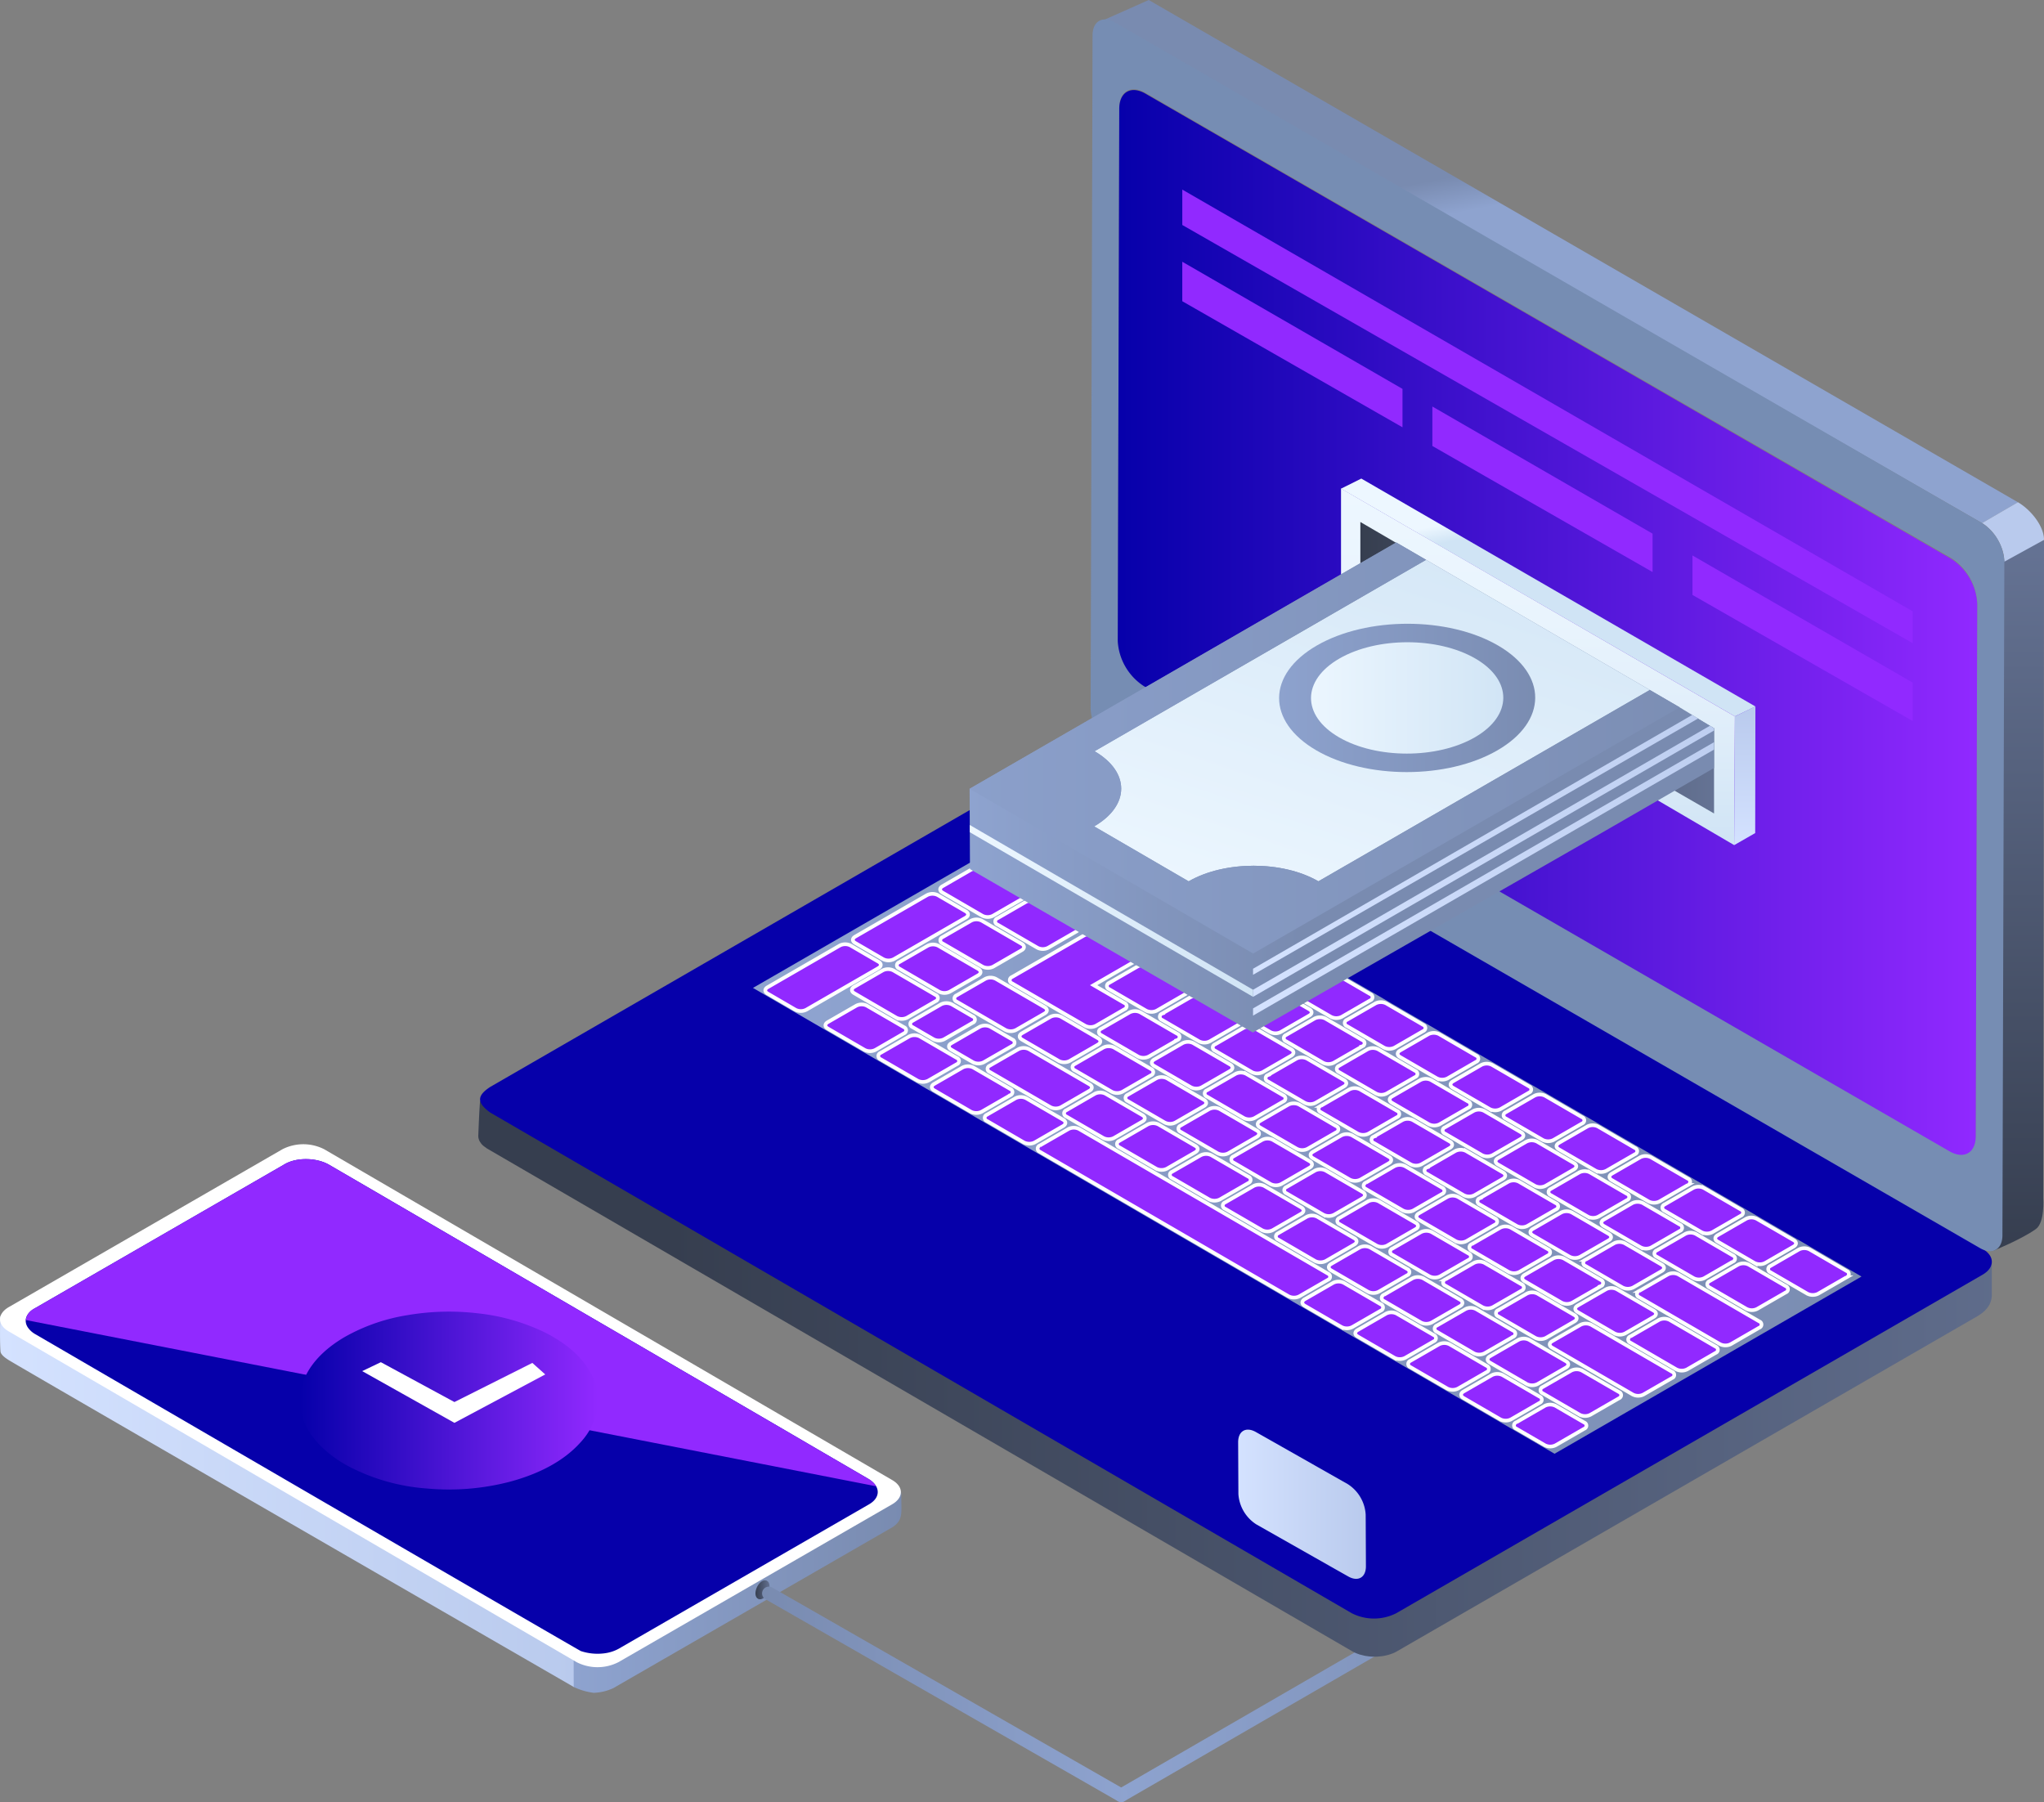 <svg xmlns="http://www.w3.org/2000/svg" xmlns:xlink="http://www.w3.org/1999/xlink" width="557.863" height="491.82" viewBox="0 0 557.863 491.82"><rect x="0" y="0" width="557.863" height="491.82" fill="#808080" stroke="none"/><defs><style>.a{fill:none;}.b{fill:url(#a);}.c{fill:url(#b);}.d{fill:#fff;}.e{fill:#0600aa;}.f,.l{fill:#9129ff;}.g{fill:url(#c);}.h{fill:url(#d);}.i{fill:url(#g);}.j{fill:url(#h);}.k{fill:url(#i);}.l{stroke:#fff;}.m{fill:url(#j);}.n{fill:url(#k);}.o{fill:url(#l);}.p{fill:#768db3;}.q{fill:url(#n);}.r{fill:url(#o);}.s{fill:url(#p);}.t{fill:url(#q);}.u{clip-path:url(#r);}.v{fill:url(#s);}.w{fill:url(#t);}.x{fill:url(#w);}</style><linearGradient id="a" y1="0.5" x2="1" y2="0.5" gradientUnits="objectBoundingBox"><stop offset="0" stop-color="#d4e2ff"/><stop offset="1" stop-color="#b9caed"/></linearGradient><linearGradient id="b" y1="0.5" x2="1" y2="0.5" gradientUnits="objectBoundingBox"><stop offset="0" stop-color="#8ea3cf"/><stop offset="1" stop-color="#798bb0"/></linearGradient><linearGradient id="c" y1="0.5" x2="1" y2="0.5" gradientUnits="objectBoundingBox"><stop offset="0" stop-color="#0600aa"/><stop offset="1" stop-color="#9129ff"/></linearGradient><linearGradient id="d" y1="0.5" x2="1" y2="0.5" gradientUnits="objectBoundingBox"><stop offset="0" stop-color="#363e4f"/><stop offset="1" stop-color="#657394"/></linearGradient><linearGradient id="g" y1="0.5" x2="1" y2="0.5" gradientUnits="objectBoundingBox"><stop offset="0" stop-color="#798bb0"/><stop offset="1" stop-color="#8ea3cf"/></linearGradient><linearGradient id="h" x1="0.131" y1="0.5" x2="1.131" y2="0.5" xlink:href="#d"/><linearGradient id="i" x1="0.049" y1="0.5" x2="1.049" y2="0.5" xlink:href="#b"/><linearGradient id="j" x1="-26.754" y1="1" x2="-26.754" y2="0" xlink:href="#d"/><linearGradient id="k" x1="-0.009" y1="0.466" x2="0.012" y2="0.53" xlink:href="#g"/><linearGradient id="l" x1="-21.917" y1="0.5" x2="-20.917" y2="0.5" xlink:href="#a"/><linearGradient id="n" x1="-0.545" y1="0.465" x2="-0.521" y2="0.535" gradientUnits="objectBoundingBox"><stop offset="0" stop-color="#edf7ff"/><stop offset="1" stop-color="#d0e4f5"/></linearGradient><linearGradient id="o" x1="-0.535" y1="1" x2="-0.535" gradientUnits="objectBoundingBox"><stop offset="0" stop-color="#d0e4f5"/><stop offset="0.263" stop-color="#ddecf9"/><stop offset="0.625" stop-color="#e9f4fd"/><stop offset="1" stop-color="#edf7ff"/></linearGradient><linearGradient id="p" x1="0" y1="0.5" x2="1" y2="0.5" xlink:href="#d"/><linearGradient id="q" x1="0.5" y1="1" x2="0.5" y2="0" xlink:href="#a"/><clipPath id="r"><path class="a" d="M621.209,259.861V248.877l-9.393-5.718-77.344-44.992L418.029,265.4l.1,21.914,77.2,44.606Z" transform="translate(-418.029 -198.167)"/></clipPath><linearGradient id="s" y1="0.5" x2="1" y2="0.5" gradientUnits="objectBoundingBox"><stop offset="0" stop-color="#8ea3cf"/><stop offset="0.388" stop-color="#798bb0"/></linearGradient><linearGradient id="t" x1="0.151" y1="1.104" x2="0.849" y2="-0.104" xlink:href="#n"/><linearGradient id="w" x1="0" y1="0.5" x2="1" y2="0.5" xlink:href="#n"/></defs><g transform="translate(-281.478 -121.771)"><g transform="translate(281.478 434.059)"><g transform="translate(0 45.74)"><path class="b" d="M439.06,401.606l-154.537-90a7.282,7.282,0,0,1-.773-.523.328.328,0,0,0-.046-.037,5.7,5.7,0,0,1-.583-.552.431.431,0,0,0-.05-.058,3.706,3.706,0,0,1-.413-.56.146.146,0,0,0-.025-.043l-.019-.027a4.27,4.27,0,0,1-.256-.564.432.432,0,0,0-.027-.085,3.111,3.111,0,0,1-.114-.593c0-.064,0-.126,0-.19a3.063,3.063,0,0,1,.029-.44,1.863,1.863,0,0,1,.039-.207,3.225,3.225,0,0,1,.136-.434,1.473,1.473,0,0,1,.079-.182,2.784,2.784,0,0,1,.343-.593c-.266.347-1.333.678-1.329,1.771,0,.271-.112,6.837.1,9.054.107,1.1,2.021,2.178,2.029,2.211.087.266,154.518,89.405,154.518,89.405Z" transform="translate(-281.478 -306.517)"/><path class="c" d="M451.7,332.729c-.078,4.975.678,6.924-2.343,8.98l-75.456,43.5h0a7.13,7.13,0,0,1-.773.446l-.093.05V385.7a13.8,13.8,0,0,1-5.292,1.258,17.866,17.866,0,0,1-5.461-1.6l-.014-7.878a10.731,10.731,0,0,0,4.128,1.287.168.168,0,0,1,.045,0,13.963,13.963,0,0,0,1.513.089l.01,0a.074.074,0,0,0,.029,0,13.888,13.888,0,0,0,1.5-.078.049.049,0,0,1,.033-.008,11.135,11.135,0,0,0,3.711-1.06l74.733-42.336c.3-.163.519-.246,1.155-.626a13.62,13.62,0,0,0,1.089-.9,10.189,10.189,0,0,0,1.3-2.215C451.517,331.614,451.707,332.707,451.7,332.729Z" transform="translate(-205.702 -282.97)"/></g><g transform="translate(0.007)"><path class="d" d="M450.252,424.277a12.535,12.535,0,0,1-11.393,0l-155.041-90.3c-3.134-1.828-3.112-4.779.046-6.606l74.708-43.094a12.571,12.571,0,0,1,11.393.012l155.043,90.3c3.132,1.822,3.112,4.779-.045,6.6Z" transform="translate(-281.481 -282.915)"/></g><path class="e" d="M436.621,419.284a14.508,14.508,0,0,0,6.32.62,10.892,10.892,0,0,0,3.975-1.25l68.347-39.427c3.267-1.882,3.149-5.017-.266-7l-13.058-7.6-3.093-1.806-6.335-3.7-23.354-13.6-5.75-3.339-.32-.192L450.6,334.709l-5.649-3.287-6.823-3.975-14.79-8.61-43.7-25.461-8.49-4.936-3.223-1.874c-3.415-1.992-8.829-2.081-12.1-.2l-.93.541-67.423,38.883c-2.376,1.374-2.959,3.409-1.783,5.18a6.054,6.054,0,0,0,2.048,1.835S435.979,419.063,436.621,419.284Z" transform="translate(-278.079 -280.948)"/><path class="f" d="M517.188,374.3a5.662,5.662,0,0,0-2.2-2.072L367.917,286.566c-3.415-1.992-8.829-2.081-12.1-.2l-68.353,39.424a4.159,4.159,0,0,0-2.36,3.138Z" transform="translate(-278.074 -280.948)"/><path class="g" d="M390.034,311.91a55.567,55.567,0,0,0-17.773-4.959,67.183,67.183,0,0,0-19.259.515,51,51,0,0,0-17.058,5.951c-5.358,3.122-10.469,7.829-11.876,14.108a14.629,14.629,0,0,0-.339,4.037c.409,7.6,6.49,13.349,12.74,16.862a54.443,54.443,0,0,0,21.883,6.339,66.139,66.139,0,0,0,22.472-1.795c7.126-1.884,14.457-5.178,19.453-10.767a18.118,18.118,0,0,0,4.638-9.223,15.214,15.214,0,0,0-1.112-8.267C401.253,318.776,395.681,314.642,390.034,311.91Z" transform="translate(-241.868 -260.802)"/><path class="d" d="M334.908,316.434l25.169,14.12,24.787-13.211-3.523-3.146-21.265,10.68L340,314Z" transform="translate(-236.053 -254.511)"/><g transform="translate(206.181 119.01)"><path class="h" d="M388.551,349.325c-.789-.364-.909-1.76-.275-3.12s1.779-2.155,2.562-1.793.909,1.758.275,3.118S389.332,349.687,388.551,349.325Z" transform="translate(-387.869 -344.325)"/><path class="h" d="M388.646,349.379c-.783-.364-.9-1.764-.273-3.12s1.785-2.155,2.568-1.793.9,1.762.273,3.122S389.431,349.743,388.646,349.379Z" transform="translate(-387.775 -344.275)"/></g></g><g transform="translate(489.482 535.576)"><path class="c" d="M440.271,413.313a1.842,1.842,0,0,1-.928-3.434l128.5-74.332a1.844,1.844,0,0,1,1.845,3.194l-128.5,74.326A1.818,1.818,0,0,1,440.271,413.313Z" transform="translate(-342.273 -335.299)"/><path class="i" d="M486.8,404a1.842,1.842,0,0,1-.915-.242l-96.151-55.094a1.843,1.843,0,1,1,1.833-3.2l96.151,55.092A1.842,1.842,0,0,1,486.8,404Z" transform="translate(-388.81 -325.989)"/></g><g transform="translate(412.007 121.771)"><g transform="translate(0 202.773)"><path class="j" d="M349.388,276.8a1.243,1.243,0,0,0,.1.143,4.652,4.652,0,0,0,.68.754,7.206,7.206,0,0,0,.6.444,6.38,6.38,0,0,0,.531.391L587.343,415.691a9.513,9.513,0,0,0,1.688.746c.221.074.438.134.655.2.287.074.57.155.866.217.353.062.7.134,1.054.176.076.008.161.031.248.035a14.33,14.33,0,0,0,1.448.081h.233c.482,0,.959-.029,1.438-.078.068-.008.143-.012.205-.016.473-.066.944-.145,1.391-.25.087-.019.171-.041.248-.058.413-.107.81-.229,1.2-.362.072-.029.143-.045.205-.072a9.205,9.205,0,0,0,1.322-.626l160.621-92.735c1.713-.983,1.76-1.273,1.76-2.56v9.376c0,3.072-2.273,4.872-3.984,5.858l-158.365,91.43a8.049,8.049,0,0,1-1.246.6.221.221,0,0,0-.076.021c-.064.027-.138.043-.205.076-.25.089-.51.178-.773.256-.138.035-.285.068-.428.112a1.744,1.744,0,0,0-.246.052.965.965,0,0,1-.221.054c-.281.066-.578.118-.857.155-.109.012-.207.017-.3.033-.07.008-.147.012-.217.023-.1.012-.213.027-.32.033-.285.025-.566.048-.857.048h-.88c-.32-.019-.638-.041-.957-.066-.031,0-.064-.008-.109-.015-.085-.016-.163-.023-.244-.039-.246-.033-.5-.054-.74-.1-.109-.016-.205-.058-.314-.074-.293-.07-.581-.143-.859-.215-.151-.043-.31-.07-.461-.118-.068-.019-.116-.06-.188-.081a9.609,9.609,0,0,1-1.69-.746L351.334,289.891a.486.486,0,0,0-.1-.056c-.169-.107-.279-.215-.436-.326a6.01,6.01,0,0,1-.6-.446.383.383,0,0,0-.056-.041,4.715,4.715,0,0,1-.535-.57c-.035-.05-.056-.093-.087-.143a.92.92,0,0,1-.1-.138c-.052-.081-.118-.157-.161-.238a3.369,3.369,0,0,1-.225-.484.213.213,0,0,1-.021-.074.336.336,0,0,1-.025-.1c-.041-.1-.072-.213-.1-.31a4.866,4.866,0,0,1-.05-.5l0-.078S349.214,276.539,349.388,276.8Z" transform="translate(-348.832 -179.142)"/><g transform="translate(0.496)"><path class="e" d="M511.926,227.862a13.394,13.394,0,0,1,12.145-.006L759.2,364.5c3.335,1.942,3.318,5.095-.052,7.037l-160,92.376a13.389,13.389,0,0,1-12.151.008L351.873,327.28c-3.645-2.645-3.8-4.566.054-7.042Z" transform="translate(-349.088 -226.403)"/></g><g transform="translate(74.976 18.492)"><path class="k" d="M387.52,284.307,606.293,411.445l83.774-48.365L471.3,235.945Z" transform="translate(-387.52 -235.945)"/></g><path class="l" d="M469.307,237.314a3.231,3.231,0,0,1,2.926,0l10.091,5.862c.808.467.8,1.229-.017,1.7l-7.767,4.486a3.24,3.24,0,0,1-2.948.012L461.507,243.5c-.812-.471-.791-1.233.023-1.7Zm6.374,12.707c-.824.473-.837,1.238-.027,1.711l10.089,5.86a3.253,3.253,0,0,0,2.946,0l7.775-4.5a.9.9,0,0,0,.008-1.7l-10.085-5.862a3.237,3.237,0,0,0-2.938,0ZM490.1,258.4a.911.911,0,0,0-.019,1.715l10.093,5.858a3.251,3.251,0,0,0,2.953,0l7.775-4.492a.9.9,0,0,0,0-1.7l-10.087-5.858a3.235,3.235,0,0,0-2.934,0Zm14.6,8.49c-.826.469-.833,1.231-.025,1.7l10.085,5.856a3.205,3.205,0,0,0,2.953,0l7.769-4.484a.9.9,0,0,0,.012-1.707L515.409,262.4a3.249,3.249,0,0,0-2.932,0Zm14.428,8.38c-.82.477-.826,1.242-.021,1.711l10.087,5.86a3.221,3.221,0,0,0,2.955,0l7.775-4.492a.9.9,0,0,0,0-1.7l-10.087-5.864a3.28,3.28,0,0,0-2.932,0Zm14.449,8.407c-.816.471-.828,1.231-.017,1.7l10.087,5.868a3.26,3.26,0,0,0,2.946-.008l7.773-4.492a.893.893,0,0,0,.01-1.694l-10.091-5.866a3.255,3.255,0,0,0-2.932,0Zm14.432,8.382a.906.906,0,0,0-.01,1.713l10.091,5.86a3.247,3.247,0,0,0,2.946,0l7.767-4.492a.9.9,0,0,0,.014-1.7l-10.083-5.858a3.276,3.276,0,0,0-2.948,0Zm14.455,8.4c-.814.479-.822,1.24-.023,1.715l10.089,5.857a3.252,3.252,0,0,0,2.953,0l7.775-4.5a.894.894,0,0,0,0-1.694l-10.087-5.866a3.284,3.284,0,0,0-2.934,0Zm14.442,8.4c-.82.475-.831,1.236-.023,1.705l10.091,5.862a3.259,3.259,0,0,0,2.946,0l7.771-4.5a.9.9,0,0,0,.014-1.7l-10.091-5.857a3.239,3.239,0,0,0-2.93,0Zm14.478,8.409a.9.9,0,0,0-.014,1.715l10.089,5.87a3.272,3.272,0,0,0,2.946-.012l7.771-4.49a.9.9,0,0,0,.01-1.7l-10.085-5.862a3.284,3.284,0,0,0-2.946,0Zm14.438,8.4c-.82.479-.835,1.234-.021,1.707l10.087,5.866a3.267,3.267,0,0,0,2.938,0l7.785-4.494a.9.9,0,0,0,.008-1.7l-10.085-5.866a3.231,3.231,0,0,0-2.932,0Zm14.457,8.4c-.826.475-.835,1.234-.029,1.7l10.1,5.874a3.252,3.252,0,0,0,2.948-.012l7.769-4.494a.9.9,0,0,0,.012-1.7l-10.095-5.855a3.227,3.227,0,0,0-2.936,0Zm14.428,8.385a.906.906,0,0,0-.021,1.709l10.085,5.858a3.26,3.26,0,0,0,2.957,0l7.779-4.494a.9.9,0,0,0,0-1.7l-10.095-5.872a3.251,3.251,0,0,0-2.93,0Zm14.451,8.4c-.814.469-.828,1.233-.019,1.705l10.083,5.858a3.231,3.231,0,0,0,2.944,0l7.777-4.492c.81-.471.831-1.227.019-1.7l-10.1-5.858a3.227,3.227,0,0,0-2.93,0Zm14.434,8.38a.909.909,0,0,0-.012,1.719l10.087,5.862a3.274,3.274,0,0,0,2.944-.006l7.775-4.488a.9.9,0,0,0,.01-1.7l-10.085-5.87a3.284,3.284,0,0,0-2.946-.016ZM449.606,248.682c-.816.477-.818,1.231-.01,1.7l34.023,19.769a3.18,3.18,0,0,0,2.93,0l7.777-4.484c.816-.481.822-1.227.014-1.7l-34.024-19.781a3.231,3.231,0,0,0-2.932,0Zm38.447,22.35a.9.9,0,0,0,0,1.707L498.14,278.6a3.248,3.248,0,0,0,2.94,0l7.781-4.484a.9.9,0,0,0,.006-1.7l-10.083-5.862a3.248,3.248,0,0,0-2.951-.008Zm14.453,8.387c-.826.473-.826,1.223-.019,1.7l10.089,5.864a3.23,3.23,0,0,0,2.946.012L523.3,282.5a.9.9,0,0,0,0-1.7l-10.091-5.862a3.136,3.136,0,0,0-2.936,0Zm14.447,8.4a.9.9,0,0,0-.012,1.707l10.091,5.853a3.169,3.169,0,0,0,2.936,0l7.771-4.488c.822-.473.828-1.223,0-1.7l-10.081-5.86a3.235,3.235,0,0,0-2.934,0Zm14.426,8.384a.9.9,0,0,0,0,1.7l10.085,5.866a3.232,3.232,0,0,0,2.944.008l7.781-4.486a.9.9,0,0,0,0-1.711L542.1,291.714a3.292,3.292,0,0,0-2.944,0Zm14.463,8.407a.9.9,0,0,0-.016,1.7l10.081,5.854a3.181,3.181,0,0,0,2.942,0l7.773-4.482a.9.9,0,0,0,.008-1.7l-10.083-5.868a3.235,3.235,0,0,0-2.934,0Zm14.424,8.384c-.818.475-.806,1.231.006,1.707l10.087,5.866a3.263,3.263,0,0,0,2.936,0l7.773-4.49a.9.9,0,0,0,.008-1.707l-10.089-5.856a3.228,3.228,0,0,0-2.942-.008Zm14.488,8.415a.894.894,0,0,0,0,1.7l10.077,5.868a3.234,3.234,0,0,0,2.948,0l7.767-4.482c.829-.473.824-1.234,0-1.707l-10.079-5.86a3.219,3.219,0,0,0-2.932,0Zm14.438,8.4c-.814.473-.822,1.227-.008,1.7l10.087,5.862a3.236,3.236,0,0,0,2.94,0l7.769-4.494c.82-.473.822-1.227.016-1.7L599.9,325.314a3.267,3.267,0,0,0-2.938,0Zm14.445,8.387a.9.9,0,0,0,0,1.707l10.085,5.858a3.2,3.2,0,0,0,2.936,0l7.777-4.486a.9.9,0,0,0,0-1.7l-10.085-5.858a3.232,3.232,0,0,0-2.944-.012Zm14.443,8.4c-.824.475-.826,1.227-.012,1.705l10.089,5.853a3.224,3.224,0,0,0,2.946.012l7.773-4.492a.905.905,0,0,0,0-1.713L628.79,342.1a3.264,3.264,0,0,0-2.936,0Zm14.451,8.4a.9.9,0,0,0-.01,1.705l10.087,5.864a3.227,3.227,0,0,0,2.93,0l7.781-4.5a.891.891,0,0,0,.01-1.692L643.24,350.5a3.2,3.2,0,0,0-2.926,0Zm14.428,8.387a.9.9,0,0,0-.01,1.7l10.087,5.864a3.243,3.243,0,0,0,2.949,0l7.775-4.486a.9.9,0,0,0,0-1.707l-10.087-5.866a3.251,3.251,0,0,0-2.936,0ZM437.6,255.614c-.82.475-.824,1.225-.012,1.7l10.893,6.335a3.208,3.208,0,0,0,2.938,0l7.781-4.494a.892.892,0,0,0,0-1.692l-10.9-6.341a3.184,3.184,0,0,0-2.932,0Zm15.027,8.734a.9.9,0,0,0,0,1.709l10.9,6.331a3.2,3.2,0,0,0,2.938,0l7.773-4.486c.82-.475.824-1.229.014-1.705l-10.9-6.329a3.24,3.24,0,0,0-2.936-.016Zm-38.842,5.015c-.826.477-.829,1.232-.012,1.7l7.639,4.434a3.2,3.2,0,0,0,2.938,0l19.612-11.323c.816-.471.833-1.227.025-1.709l-7.643-4.434a3.242,3.242,0,0,0-2.946.006Zm23.843.138a.9.9,0,0,0,0,1.7l10.9,6.335a3.267,3.267,0,0,0,2.938.008l7.773-4.49c.824-.473.829-1.238.013-1.711l-10.9-6.329a3.209,3.209,0,0,0-2.944,0ZM483.1,281.983a.9.9,0,0,0-.008,1.7l10.085,5.872a3.255,3.255,0,0,0,2.932,0l7.779-4.5c.816-.473.839-1.236.027-1.7l-10.083-5.862a3.288,3.288,0,0,0-2.953,0Zm-26.5-1.607a.907.907,0,0,0-.01,1.715l19.961,11.593a3.226,3.226,0,0,0,2.944,0l7.771-4.5a.9.9,0,0,0,.017-1.7l-8.411-4.88,10.434-6.029a.9.9,0,0,0,.023-1.7l-10.093-5.866a3.28,3.28,0,0,0-2.95,0l-11.9,6.882-2.849,1.64Zm40.937,9.994a.9.9,0,0,0,0,1.705l10.091,5.857a3.231,3.231,0,0,0,2.932,0l7.773-4.486c.812-.473.824-1.236.016-1.7l-10.079-5.858a3.256,3.256,0,0,0-2.955,0Zm14.451,8.4a.892.892,0,0,0,0,1.688l10.083,5.878a3.263,3.263,0,0,0,2.948,0l7.771-4.49c.818-.477.826-1.24.016-1.709l-10.091-5.864a3.267,3.267,0,0,0-2.944,0Zm14.428,8.382a.906.906,0,0,0,0,1.709l10.089,5.854a3.216,3.216,0,0,0,2.936,0l7.773-4.484c.822-.479.828-1.234.021-1.707l-10.087-5.86a3.252,3.252,0,0,0-2.959,0Zm14.459,8.4a.9.9,0,0,0-.016,1.7l10.1,5.868a3.28,3.28,0,0,0,2.932,0l7.781-4.494a.9.9,0,0,0,.016-1.705l-10.1-5.868a3.227,3.227,0,0,0-2.936.008Zm14.442,8.391a.9.9,0,0,0-.016,1.7l10.089,5.856a3.231,3.231,0,0,0,2.938,0l7.775-4.484c.816-.473.835-1.234.019-1.707l-10.089-5.858a3.216,3.216,0,0,0-2.948,0Zm14.471,8.42a.9.9,0,0,0,0,1.7l10.093,5.862a3.235,3.235,0,0,0,2.934,0l7.771-4.482c.818-.473.835-1.24.021-1.717l-10.087-5.858a3.276,3.276,0,0,0-2.953,0Zm14.442,8.389a.9.9,0,0,0-.008,1.692l10.087,5.87a3.264,3.264,0,0,0,2.942.008l7.785-4.488a.911.911,0,0,0,.01-1.717l-10.089-5.866a3.236,3.236,0,0,0-2.946.008Zm14.453,8.4c-.806.473-.822,1.229-.01,1.7l10.087,5.864a3.208,3.208,0,0,0,2.932,0l7.781-4.486c.82-.479.831-1.238.019-1.711l-10.085-5.858a3.24,3.24,0,0,0-2.948,0Zm14.436,8.387a.9.9,0,0,0,0,1.705l10.085,5.864a3.259,3.259,0,0,0,2.934,0l7.781-4.486c.818-.479.822-1.246.017-1.711l-10.087-5.858a3.228,3.228,0,0,0-2.953,0Zm14.655,8.521a.894.894,0,0,0-.006,1.7l22.062,12.827a3.288,3.288,0,0,0,2.93,0l7.777-4.5a.906.906,0,0,0,.019-1.707L638.5,361.563a3.224,3.224,0,0,0-2.946.008ZM480.915,294.51a.9.9,0,0,0-.021,1.7l10.087,5.862a3.256,3.256,0,0,0,2.955,0l7.775-4.486a.9.9,0,0,0,0-1.7l-10.083-5.86a3.247,3.247,0,0,0-2.94,0Zm14.453,8.4c-.822.481-.833,1.234-.019,1.711l10.089,5.86a3.264,3.264,0,0,0,2.942-.008l7.777-4.488c.8-.477.818-1.231,0-1.7l-10.081-5.856a3.246,3.246,0,0,0-2.942,0Zm14.426,8.387a.9.9,0,0,0-.008,1.707l10.093,5.87a3.273,3.273,0,0,0,2.944-.01l7.777-4.492a.9.9,0,0,0,.008-1.7l-10.087-5.86a3.251,3.251,0,0,0-2.942,0Zm14.463,8.4c-.822.477-.822,1.24-.029,1.7l10.087,5.86a3.268,3.268,0,0,0,2.961,0l7.773-4.484a.9.9,0,0,0,0-1.705l-10.081-5.87a3.317,3.317,0,0,0-2.938,0Zm14.436,8.4c-.816.465-.835,1.229-.017,1.7l10.079,5.864a3.264,3.264,0,0,0,2.953,0l7.773-4.488c.806-.475.824-1.232.008-1.707l-10.087-5.86a3.267,3.267,0,0,0-2.932,0Zm14.48,8.407a.906.906,0,0,0-.016,1.715l10.087,5.86a3.239,3.239,0,0,0,2.942-.008l7.777-4.488a.9.9,0,0,0,.021-1.7l-10.1-5.87a3.259,3.259,0,0,0-2.946,0Zm14.434,8.387c-.814.475-.831,1.238-.023,1.711l10.095,5.864a3.27,3.27,0,0,0,2.948-.01l7.771-4.494a.9.9,0,0,0,.008-1.692L578.322,340.4a3.274,3.274,0,0,0-2.944,0Zm14.447,8.4a.9.9,0,0,0-.016,1.707l10.087,5.862a3.26,3.26,0,0,0,2.951,0l7.777-4.49a.9.9,0,0,0,.006-1.7L592.772,348.8a3.243,3.243,0,0,0-2.944,0Zm14.44,8.38c-.822.483-.824,1.25-.019,1.711l10.085,5.862a3.228,3.228,0,0,0,2.953,0l7.787-4.486a.9.9,0,0,0,0-1.7l-10.089-5.862a3.264,3.264,0,0,0-2.942,0Zm14.453,8.4c-.824.483-.831,1.238-.019,1.711l10.085,5.862a3.255,3.255,0,0,0,2.944,0l7.777-4.494c.808-.469.826-1.223.008-1.7l-10.085-5.86a3.227,3.227,0,0,0-2.936,0Zm14.43,8.389a.9.9,0,0,0-.01,1.709L637.9,387.46a3.3,3.3,0,0,0,2.95,0l7.777-4.494a.9.9,0,0,0,.008-1.7L636.1,373.979a3.276,3.276,0,0,0-2.948-.012ZM425.783,276.344a.893.893,0,0,0-.008,1.692l10.9,6.343a3.24,3.24,0,0,0,2.942,0l7.781-4.49c.82-.473.812-1.234-.01-1.711L436.5,271.855a3.22,3.22,0,0,0-2.938,0Zm15.692,9.037a.9.9,0,0,0,0,1.7l13.31,7.734a3.227,3.227,0,0,0,2.936,0l7.773-4.486c.826-.475.826-1.242.013-1.709l-13.3-7.723a3.209,3.209,0,0,0-2.955,0Zm17.815,10.353c-.8.465-.826,1.234-.006,1.7l10.087,5.864a3.235,3.235,0,0,0,2.928,0l7.775-4.488c.82-.477.835-1.234.023-1.7l-10.089-5.864a3.222,3.222,0,0,0-2.948.008Zm14.43,8.387a.9.9,0,0,0,0,1.707l10.087,5.862a3.235,3.235,0,0,0,2.934,0l7.775-4.494a.9.9,0,0,0,.023-1.707l-10.089-5.857a3.26,3.26,0,0,0-2.957,0Zm14.453,8.4a.9.9,0,0,0-.01,1.7l10.083,5.855a3.2,3.2,0,0,0,2.95.008l7.773-4.482c.818-.473.826-1.234.012-1.707L498.9,308.023a3.288,3.288,0,0,0-2.948.008Zm14.432,8.4a.9.9,0,0,0,0,1.7l10.085,5.864a3.239,3.239,0,0,0,2.936,0l7.781-4.492c.814-.473.826-1.231.019-1.7l-10.1-5.857a3.22,3.22,0,0,0-2.95,0Zm14.447,8.4a.894.894,0,0,0-.006,1.692l10.1,5.868a3.247,3.247,0,0,0,2.934,0l7.771-4.484c.816-.475.828-1.236.025-1.707l-10.1-5.868a3.232,3.232,0,0,0-2.944.016ZM531.5,337.7a.9.9,0,0,0-.01,1.7l10.087,5.86a3.243,3.243,0,0,0,2.926,0l7.777-4.492c.826-.477.833-1.229.019-1.707l-10.085-5.856a3.228,3.228,0,0,0-2.942,0Zm14.478,8.413a.9.9,0,0,0,0,1.7l10.079,5.858a3.211,3.211,0,0,0,2.934,0l7.775-4.49c.816-.461.835-1.234.025-1.7l-10.085-5.858a3.248,3.248,0,0,0-2.963,0Zm14.436,8.384a.9.9,0,0,0-.014,1.7l10.091,5.864a3.267,3.267,0,0,0,2.938.008l7.779-4.49a.909.909,0,0,0,.014-1.719l-10.085-5.854a3.284,3.284,0,0,0-2.946,0Zm14.447,8.407a.9.9,0,0,0-.006,1.7l10.089,5.858a3.2,3.2,0,0,0,2.932,0l7.783-4.486a.905.905,0,0,0,.012-1.711l-10.085-5.855a3.22,3.22,0,0,0-2.944,0Zm14.438,8.383a.9.9,0,0,0,0,1.707l10.091,5.866a3.284,3.284,0,0,0,2.934,0l7.771-4.49c.818-.477.824-1.244.019-1.711L600.035,366.8a3.252,3.252,0,0,0-2.959,0Zm14.655,8.515c-.806.473-.822,1.231,0,1.7l22.054,12.812a3.208,3.208,0,0,0,2.938,0l7.775-4.482a.9.9,0,0,0,.017-1.707l-22.054-12.816a3.226,3.226,0,0,0-2.95.006ZM389.88,283.171c-.82.465-.833,1.232-.021,1.7l7.637,4.444a3.244,3.244,0,0,0,2.95-.012l19.7-11.372c.826-.477.833-1.24.025-1.709l-7.637-4.44a3.244,3.244,0,0,0-2.955.008Zm23.635-.091c-.814.467-.824,1.232-.014,1.7l11.508,6.694a3.272,3.272,0,0,0,2.946,0l7.769-4.488a.9.9,0,0,0,.014-1.713l-11.508-6.686a3.248,3.248,0,0,0-2.946,0Zm15.922,9.256a.9.9,0,0,0,.006,1.705l5.7,3.31a3.216,3.216,0,0,0,2.942,0l7.777-4.488a.9.9,0,0,0,.006-1.707l-5.7-3.31a3.268,3.268,0,0,0-2.955,0Zm10.554,6.134c-.81.465-.826,1.227-.012,1.692l5.973,3.475a3.243,3.243,0,0,0,2.938,0l7.789-4.481a.912.912,0,0,0,0-1.719l-5.971-3.467a3.26,3.26,0,0,0-2.951.008Zm10.525,6.112a.9.9,0,0,0,0,1.7l16.533,9.6a3.211,3.211,0,0,0,2.948.01l7.763-4.49c.822-.473.829-1.242.021-1.707l-16.536-9.61a3.234,3.234,0,0,0-2.942.01Zm20.9,12.155a.9.9,0,0,0-.012,1.7l10.089,5.862a3.263,3.263,0,0,0,2.936,0l7.777-4.49c.818-.473.829-1.234.019-1.705l-10.087-5.862a3.26,3.26,0,0,0-2.952,0Zm14.43,8.376a.91.91,0,0,0,0,1.715l10.089,5.858a3.267,3.267,0,0,0,2.932,0l7.773-4.49c.822-.475.828-1.238.023-1.705l-10.085-5.866a3.325,3.325,0,0,0-2.965,0Zm14.453,8.4a.9.9,0,0,0-.006,1.705l10.083,5.86a3.3,3.3,0,0,0,2.946.006L521.1,336.6a.91.91,0,0,0,.01-1.719l-10.091-5.854a3.232,3.232,0,0,0-2.944.008Zm14.442,8.387a.9.9,0,0,0-.008,1.709l10.087,5.857a3.227,3.227,0,0,0,2.93,0l7.785-4.492c.814-.475.826-1.229.012-1.705l-10.085-5.858a3.264,3.264,0,0,0-2.942,0Zm14.48,8.418a.9.9,0,0,0,0,1.7l10.081,5.868a3.3,3.3,0,0,0,2.944,0l7.767-4.492c.82-.477.829-1.246.023-1.711l-10.085-5.854a3.233,3.233,0,0,0-2.961,0Zm14.442,8.391c-.808.465-.828,1.231-.014,1.7l10.093,5.862a3.227,3.227,0,0,0,2.93,0l7.769-4.494a.9.9,0,0,0,.029-1.7l-10.091-5.862a3.268,3.268,0,0,0-2.95.008Zm14.436,8.4a.9.9,0,0,0,.008,1.707l10.083,5.856a3.227,3.227,0,0,0,2.93,0l7.781-4.484c.82-.473.833-1.238.016-1.707l-10.085-5.868a3.3,3.3,0,0,0-2.955,0Zm14.444,8.391a.9.9,0,0,0-.01,1.7l10.081,5.866a3.278,3.278,0,0,0,2.957.006l7.775-4.484a.909.909,0,0,0,.006-1.715l-10.091-5.86a3.177,3.177,0,0,0-2.94.008ZM587,383.9c-.8.461-.828,1.223-.008,1.692l10.085,5.874a3.313,3.313,0,0,0,2.936,0l7.773-4.5c.818-.473.831-1.238.019-1.707L597.721,379.4a3.236,3.236,0,0,0-2.94.015Zm14.43,8.38a.9.9,0,0,0,0,1.7l10.089,5.866a3.239,3.239,0,0,0,2.936,0l7.779-4.486a.908.908,0,0,0,.016-1.711L612.161,387.8a3.272,3.272,0,0,0-2.952,0ZM406.3,292.7c-.82.475-.847,1.232-.023,1.707l10.087,5.864a3.292,3.292,0,0,0,2.95,0l7.765-4.5a.9.9,0,0,0,.012-1.7L417,288.221a3.165,3.165,0,0,0-2.928,0Zm14.426,8.387a.909.909,0,0,0-.01,1.719l10.089,5.856a3.22,3.22,0,0,0,2.938-.008l7.777-4.484a.9.9,0,0,0,.014-1.7l-10.081-5.86a3.264,3.264,0,0,0-2.953,0Zm14.6,8.482c-.826.473-.835,1.231-.025,1.705l10.087,5.872a3.28,3.28,0,0,0,2.95-.016l7.769-4.486a.9.9,0,0,0,.017-1.7l-10.091-5.862a3.271,3.271,0,0,0-2.934,0Zm14.426,8.387a.9.9,0,0,0,0,1.707l10.081,5.862a3.312,3.312,0,0,0,2.953,0l7.767-4.486c.812-.477.814-1.238.01-1.7l-10.095-5.868a3.231,3.231,0,0,0-2.938,0Zm14.449,8.4a.907.907,0,0,0-.016,1.711l67.9,39.458a3.247,3.247,0,0,0,2.946-.012l7.773-4.488a.9.9,0,0,0,.008-1.7l-67.894-39.46a3.219,3.219,0,0,0-2.932,0Zm72.249,41.978c-.818.481-.818,1.246-.027,1.715l10.093,5.86a3.256,3.256,0,0,0,2.955,0l7.777-4.484a.907.907,0,0,0,0-1.711l-10.085-5.862a3.239,3.239,0,0,0-2.936,0Zm14.449,8.407c-.808.469-.831,1.231-.01,1.7l10.081,5.86a3.239,3.239,0,0,0,2.942,0l7.777-4.492a.9.9,0,0,0,.006-1.7L561.6,372.249a3.235,3.235,0,0,0-2.928,0Zm14.432,8.384a.91.91,0,0,0-.008,1.719L575.4,392.7a3.244,3.244,0,0,0,2.95-.008l7.777-4.484a.9.9,0,0,0,.01-1.7l-10.089-5.868a3.236,3.236,0,0,0-2.946,0Zm14.455,8.4c-.812.477-.82,1.242-.025,1.707l10.091,5.862a3.272,3.272,0,0,0,2.957,0l7.775-4.494a.9.9,0,0,0,0-1.7l-10.087-5.86a3.247,3.247,0,0,0-2.934,0Zm14.434,8.391a.9.9,0,0,0-.01,1.711l7.822,4.546a3.257,3.257,0,0,0,2.942-.01l7.775-4.492a.9.9,0,0,0,.017-1.7l-7.827-4.55a3.288,3.288,0,0,0-2.948,0Z" transform="translate(-310.915 -216.499)"/></g><g transform="translate(167.136)"><g transform="translate(246.485 147.351)"><path class="m" d="M562.265,391.768s7.564-3.068,11.492-5.872c2.513-1.8,2-8.411,2-8.411l.221-179.68-12.885,6.473Z" transform="translate(-562.265 -197.805)"/></g><g transform="translate(3.956)"><path class="n" d="M676.453,264.538l9.79-5.691L449.015,121.77l-11.9,5.3Z" transform="translate(-437.117 -121.77)"/></g><path class="o" d="M570.408,192.5c3.376,1.948,7.124,6.407,7.116,10.275L566.7,208.726a9.717,9.717,0,0,0-.176-1.756c-.01-.052-.017-.1-.027-.153a12.71,12.71,0,0,0-.515-1.837h0a14.728,14.728,0,0,0-1.93-3.587l-.05-.062a13.975,13.975,0,0,0-.9-1.089c-.081-.078-.153-.157-.225-.231-.24-.248-.49-.469-.74-.7-.124-.1-.244-.219-.37-.322a9.449,9.449,0,0,0-1.147-.8Z" transform="translate(-317.325 -55.427)"/><g transform="translate(0 5.302)"><path class="p" d="M678.368,261.972a13.4,13.4,0,0,1,6.083,10.531l-.523,183.855c-.006,3.868-2.75,5.428-6.12,3.484L441.161,323.209a13.388,13.388,0,0,1-6.085-10.529l.521-183.849c.014-3.874,2.756-5.434,6.124-3.486ZM442.479,293.929a15.662,15.662,0,0,0,7.1,12.279l219.924,126.97c3.934,2.266,7.126.448,7.132-4.058l.411-145.336a15.607,15.607,0,0,0-7.079-12.287L450.037,144.521c-3.919-2.264-7.126-.45-7.141,4.072l-.417,145.336" transform="translate(-435.076 -124.506)"/></g><path class="g" d="M438.895,284.85a15.7,15.7,0,0,0,7.089,12.265L665.912,424.1c3.934,2.254,7.141.436,7.141-4.085l.411-145.323a15.6,15.6,0,0,0-7.087-12.287L446.443,135.421c-3.907-2.262-7.106-.438-7.139,4.079Z" transform="translate(-431.494 -109.878)"/></g><g transform="translate(134.101 130.613)"><g transform="translate(101.371)"><path class="q" d="M475.875,189.168l-5.537,2.758,107.5,62.147,5.6-2.7Z" transform="translate(-470.338 -189.168)"/><path class="r" d="M470.338,190.567v34.5l107.308,62.83.191-35.134Z" transform="translate(-470.338 -187.856)"/><path class="s" d="M569.593,251.581l-96.532-56.3V219.1l96.532,55.731Z" transform="translate(-467.784 -183.431)"/><path class="t" d="M525.9,223.986l-.191,35.134,5.732-3.285.06-34.589Z" transform="translate(-418.402 -159.08)"/></g><g transform="translate(0 17.44)"><g class="u"><g transform="translate(-0.001 -22.552)"><path class="v" d="M418.029,276.311l.1,21.916,77.394,44.97,108.6-62.7,46.9-27.073-.108-21.914L573.522,186.53" transform="translate(-418.029 -186.53)"/><g transform="translate(33.992 19.724)"><path class="w" d="M539.257,196.708c9.746,5.667,25.61,5.665,35.416,0L600.465,211.7c-9.806,5.667-9.866,14.852-.112,20.515l-103.575,59.8c-9.75-5.667-25.6-5.667-35.418,0l-25.79-14.994c9.8-5.668,9.856-14.854.11-20.513Z" transform="translate(-435.569 -196.708)"/></g><path class="c" d="M650.914,231.508l-155.5,89.768-77.382-44.964L573.522,186.53Zm-173.1,70.055c9.82-5.667,25.668-5.667,35.418,0l103.575-59.8c-9.754-5.663-9.694-14.849.112-20.515l-25.792-14.988c-9.806,5.665-25.67,5.667-35.416,0l-103.577,59.8c9.746,5.659,9.69,14.845-.11,20.513l25.79,14.994" transform="translate(-418.029 -186.53)"/><g transform="translate(84.474 44.736)"><path class="c" d="M471.93,215.542c-13.692,7.9-13.752,20.719-.159,28.623s35.728,7.918,49.425,0,13.767-20.726.163-28.623S485.623,207.639,471.93,215.542Z" transform="translate(-461.618 -209.614)"/></g><g transform="translate(93.183 49.781)"><path class="x" d="M473.852,216.668c-10.277,5.926-10.323,15.556-.114,21.49s26.825,5.942,37.108,0,10.333-15.564.12-21.49S484.135,210.734,473.852,216.668Z" transform="translate(-466.112 -212.217)"/></g><path class="b" d="M457.949,303.351l155.63-89.629-.108-1.9L457.949,301.7Z" transform="translate(-380.586 -162.804)"/><path class="b" d="M457.949,306.585l155.63-89.905-.108-1.89L457.949,304.653Z" transform="translate(-380.586 -160.024)"/><path class="b" d="M457.949,309.254l155.605-89.8.025-2.049L457.949,307.29Z" transform="translate(-380.586 -157.568)"/><path class="x" d="M495.385,281.6v-1.654l-77.347-44.935.017,2.121Z" transform="translate(-418.021 -141.055)"/><path class="x" d="M495.385,284.867v-1.932l-77.347-44.99v1.968Z" transform="translate(-418.021 -138.306)"/><path class="x" d="M495.353,287.015v-1.965L418.07,241.119l.008,1.972Z" transform="translate(-417.99 -135.329)"/></g></g></g></g><g transform="translate(192.152 51.744)"><path class="f" d="M447.984,148.471v9.659L647.324,272.27v-8.7Z" transform="translate(-447.984 -148.471)"/><path class="f" d="M508.081,193.333l-60.1-34.7v10.773l60.1,34.41Z" transform="translate(-447.984 -138.939)"/><path class="f" d="M543.3,213.721l-60.1-34.7v10.774L543.3,224.2Z" transform="translate(-414.95 -119.817)"/><path class="f" d="M579.931,234.7l-60.1-34.7v10.773l60.1,34.409Z" transform="translate(-380.592 -100.144)"/></g></g><path class="b" d="M455.85,326.562l.068,14.093a10.632,10.632,0,0,0,4.891,8.31l17.934,10.167,3.473,1.969h0l3.682,2.079c2.68,1.523,4.841.275,4.824-2.8l-.008-2.4h0l-.05-10.438-.008-1.256a10.6,10.6,0,0,0-4.893-8.31l-16.06-9.11-1.94-1.095v-.008l-7.079-4.006C457.993,322.237,455.836,323.487,455.85,326.562Z" transform="translate(163.552 188.847)"/></g></svg>